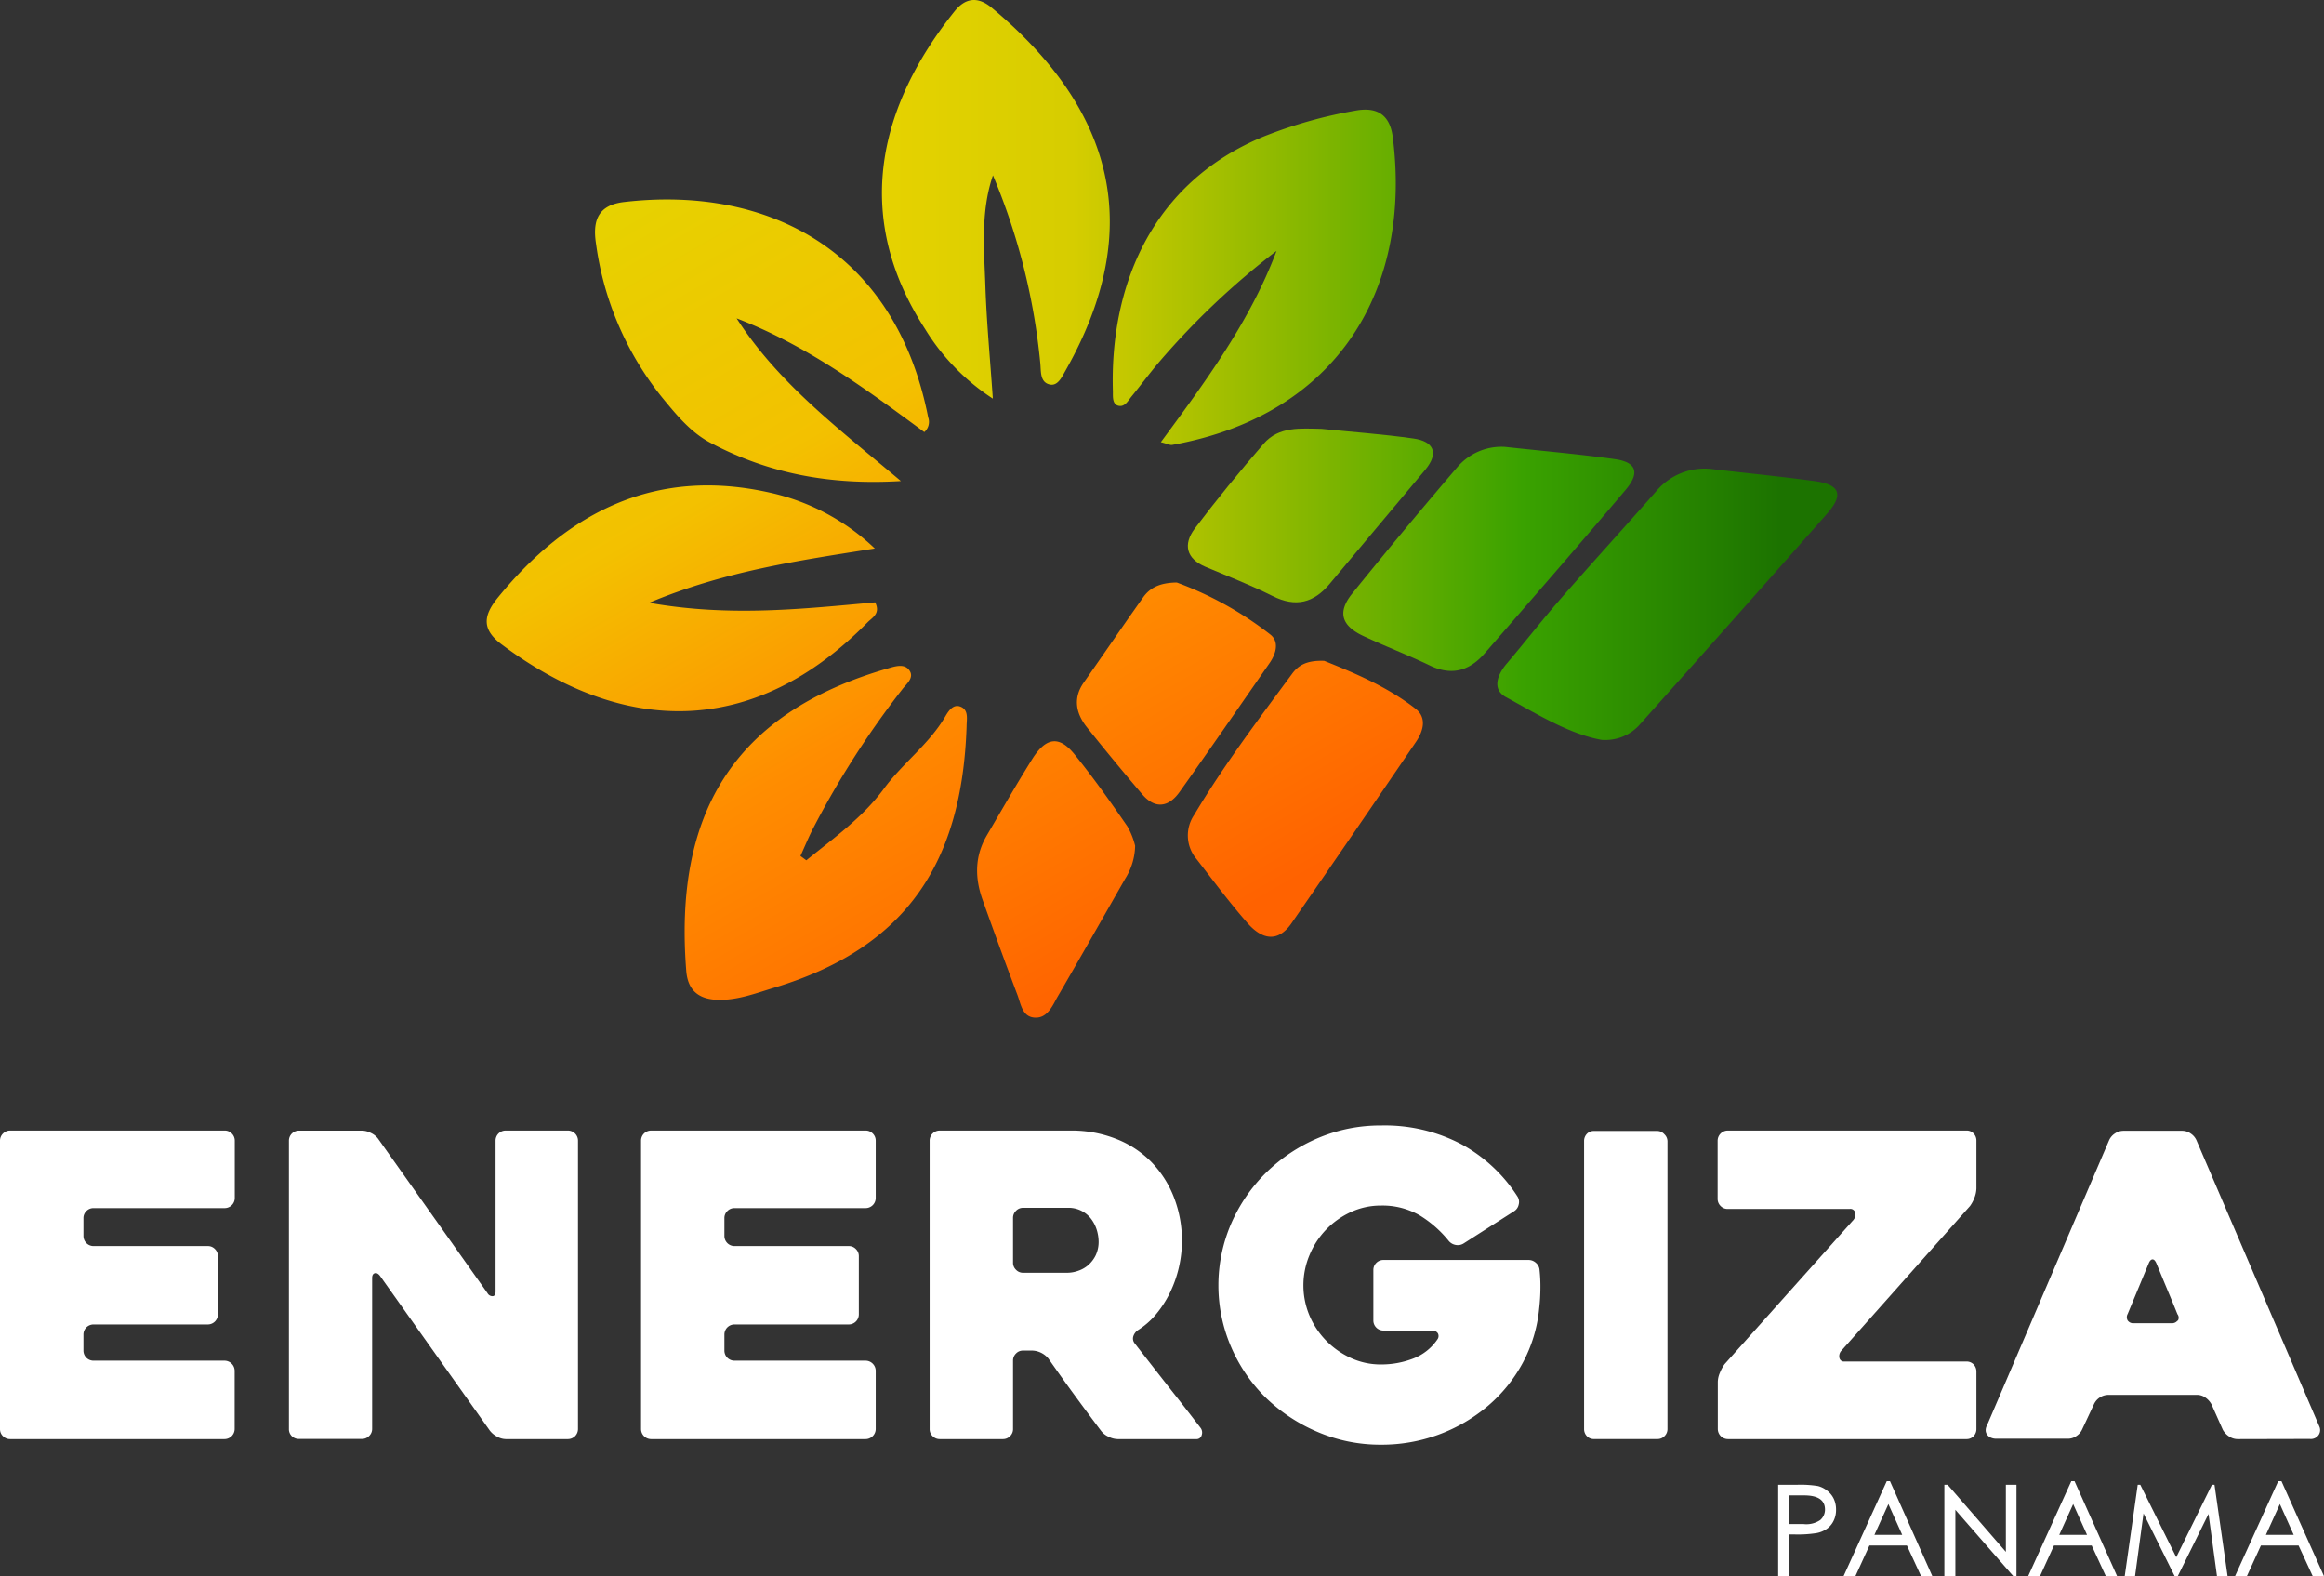 <svg xmlns="http://www.w3.org/2000/svg" xmlns:xlink="http://www.w3.org/1999/xlink" viewBox="0 0 411.93 279.3"><rect x="0" y="0" width="411.93" height="279.3" fill="#333333" stroke="none"/><defs><style>.cls-1{fill:url(#linear-gradient);}.cls-2{fill:url(#linear-gradient-6);}.cls-3{fill:#fff;}</style><linearGradient id="linear-gradient" x1="-572.49" y1="87.96" x2="-403.18" y2="87.96" gradientTransform="translate(728.83 -22.4)" gradientUnits="userSpaceOnUse"><stop offset="0" stop-color="#e6d200"/><stop offset="0.2" stop-color="#d6cd00"/><stop offset="0.67" stop-color="#3aa200"/><stop offset="0.94" stop-color="#1c7300"/></linearGradient><linearGradient id="linear-gradient-6" x1="117.85" y1="30.79" x2="203.46" y2="179.08" gradientUnits="userSpaceOnUse"><stop offset="0" stop-color="#e6d200"/><stop offset="0.31" stop-color="#f3c100"/><stop offset="0.6" stop-color="#ff8d00"/><stop offset="0.96" stop-color="#ff6200"/></linearGradient></defs><g id="Layer_2" data-name="Layer 2"><g id="Layer_1-2" data-name="Layer 1"><path class="cls-1" d="M205.76,78.36c8-10.85,15.81-21.42,20.51-33.9a137,137,0,0,0-20.73,19.6c-1.71,2-3.3,4.16-5,6.23-.61.76-1.18,1.87-2.28,1.62s-1-1.57-1-2.51c-.58-18.57,6.78-37,26.76-45.22a81.5,81.5,0,0,1,16.25-4.58c3.89-.72,6.11.81,6.6,4.71,3.4,26.58-9.47,49.2-39.08,54.53C207.39,78.92,206.91,78.64,205.76,78.36Z"/><path class="cls-1" d="M176,31.07c-2.21,6.47-1.56,13.1-1.34,19.68.22,6.39.83,12.78,1.32,19.89a38.86,38.86,0,0,1-12-12.32C150.8,38,156,18.44,169.27,1.91c2-2.44,4.21-2.45,6.5-.55,21.54,17.94,27.46,39,13.07,64.36-.63,1.11-1.36,2.77-2.82,2.41-1.72-.42-1.48-2.38-1.63-3.79A113.58,113.58,0,0,0,176,31.07Z"/><path class="cls-1" d="M283.84,131.11c-5.71-1.05-11.27-4.5-16.91-7.57-2.51-1.37-1.54-4,.19-6,3.22-3.79,6.27-7.73,9.54-11.47,5.57-6.38,11.29-12.63,16.89-19a11.17,11.17,0,0,1,10.25-3.9c5.93.69,11.88,1.28,17.8,2.08,4.52.62,5.25,2.37,2.25,5.78-11,12.47-22,24.85-33.08,37.23A8.15,8.15,0,0,1,283.84,131.11Z"/><path class="cls-1" d="M266.73,79.19c7,.76,13.24,1.3,19.47,2.17,3.83.53,4.51,2.37,2,5.38-8.24,9.74-16.62,19.37-25,29-2.7,3.12-5.85,4.08-9.77,2.19s-7.93-3.4-11.82-5.24-4.55-4.25-1.94-7.49q9.21-11.41,18.77-22.56A10.28,10.28,0,0,1,266.73,79.19Z"/><path class="cls-1" d="M234.24,76c5.44.55,10.9.94,16.31,1.71,3.6.51,4.53,2.58,2.08,5.54C247,90,241.33,96.7,235.7,103.45c-2.82,3.38-6,4.24-10.14,2.17-3.84-1.93-7.89-3.48-11.86-5.16-3.47-1.46-4-4-1.95-6.76,3.89-5.16,8-10.17,12.23-15.06C226.68,75.51,230.55,75.94,234.24,76Z"/><path class="cls-2" d="M163.83,76.57c-10.4-7.67-20.88-15.4-33.26-20.15C138,68,148.89,76.14,159.68,85.25c-12.48.76-23.51-1.33-33.81-6.81-3.42-1.82-5.91-4.85-8.3-7.75a55.2,55.2,0,0,1-11.93-27.52c-.61-4,.28-6.83,5-7.37,25.11-2.92,48,8.28,53.88,38.17A2.36,2.36,0,0,1,163.83,76.57ZM136.41,87.29c-20-4.49-35.61,3.22-48.16,18.61-2.61,3.2-2.88,5.65.67,8.3,21.9,16.37,44.92,16.39,64.87-3.93.82-.83,2.32-1.54,1.33-3.53-12.83,1.16-25.77,2.62-40.06.08,13.37-5.59,26.26-7.45,40-9.62A39.15,39.15,0,0,0,136.41,87.29Zm5.47,64.4c.74-1.62,1.41-3.26,2.22-4.84a159.86,159.86,0,0,1,15.84-24.71c.77-1,2.22-2.09,1.19-3.42-.88-1.16-2.49-.64-3.75-.27-27.68,8-37.93,26.05-35.74,53.61.26,3.26,2,5,5.53,5.12S134,176,137.33,175c23.68-7.17,33.2-22.51,34-46.28,0-1.26.43-2.94-1.13-3.51-1.3-.48-2.14.88-2.67,1.79-2.87,4.91-7.54,8.24-10.87,12.78-3.71,5.06-8.89,8.75-13.74,12.68ZM229,119.44c-6,8.13-12.12,16.22-17.31,24.94a6.47,6.47,0,0,0,.42,7.89c2.95,3.8,5.82,7.68,9,11.3,2.42,2.77,5.3,3.69,7.84,0q11.07-16,22-32.05c1.33-1.93,2-4.31,0-5.89-5.11-4-11.11-6.46-16.23-8.52C231.67,117,230.14,117.86,229,119.44ZM202.6,105.89c-3.55,5-7,10.07-10.55,15.13-1.89,2.74-1.32,5.43.58,7.83,3.19,4,6.49,8,9.83,11.91,2.3,2.7,4.71,2.27,6.61-.4,5.4-7.58,10.68-15.25,16-22.91,1.11-1.61,1.71-3.74.1-5a61.16,61.16,0,0,0-16.59-9.22C205.56,103.27,203.82,104.16,202.6,105.89Zm-2.76,40.57c-3-4.35-6.07-8.69-9.4-12.8-2.7-3.33-5-3-7.4.73-2.81,4.49-5.45,9.09-8.13,13.66-2.17,3.7-2.14,7.57-.72,11.49,2,5.61,4.05,11.22,6.16,16.8.61,1.63.86,3.92,3.13,4,2.08.08,3-1.92,3.84-3.47,4.07-7,8.08-14.07,12.1-21.12a11.3,11.3,0,0,0,1.78-5.87A13.35,13.35,0,0,0,199.84,146.46Z"/><path class="cls-3" d="M39.81,200.35h-38a1.74,1.74,0,0,0-1.27.52A1.74,1.74,0,0,0,0,202.14v51.09a1.72,1.72,0,0,0,.52,1.27,1.75,1.75,0,0,0,1.27.53h38a1.81,1.81,0,0,0,1.8-1.8v-10.3a1.81,1.81,0,0,0-1.8-1.8H16.58a1.78,1.78,0,0,1-1.79-1.79V236.5a1.78,1.78,0,0,1,1.79-1.79H36.82a1.79,1.79,0,0,0,1.8-1.79V222.61a1.73,1.73,0,0,0-.53-1.27,1.7,1.7,0,0,0-1.27-.52H16.58a1.79,1.79,0,0,1-1.79-1.8v-3.13a1.7,1.7,0,0,1,.52-1.27,1.73,1.73,0,0,1,1.27-.53H39.81a1.79,1.79,0,0,0,1.8-1.79V202.14a1.75,1.75,0,0,0-.53-1.27A1.72,1.72,0,0,0,39.81,200.35Z"/><path class="cls-3" d="M100.69,200.35H89.63a1.78,1.78,0,0,0-1.79,1.79v26.74c0,.5-.16.77-.48.82a1,1,0,0,1-.94-.52L67,201.77a3.45,3.45,0,0,0-1.27-1,3.57,3.57,0,0,0-1.57-.41H53a1.78,1.78,0,0,0-1.79,1.79v51.09a1.72,1.72,0,0,0,.52,1.27A1.75,1.75,0,0,0,53,255H64.15a1.75,1.75,0,0,0,1.28-.53,1.73,1.73,0,0,0,.53-1.27V226.49c0-.49.16-.78.48-.86s.63.09.93.49l19.46,27.41a3.92,3.92,0,0,0,1.26,1.05,3.28,3.28,0,0,0,1.57.45h11a1.79,1.79,0,0,0,1.79-1.8V202.14a1.78,1.78,0,0,0-1.79-1.79Z"/><path class="cls-3" d="M153.42,200.35h-38a1.78,1.78,0,0,0-1.79,1.79v51.09a1.79,1.79,0,0,0,1.79,1.8h38a1.81,1.81,0,0,0,1.8-1.8v-10.3a1.81,1.81,0,0,0-1.8-1.8H130.19a1.78,1.78,0,0,1-1.79-1.79V236.5a1.78,1.78,0,0,1,1.79-1.79h20.24a1.79,1.79,0,0,0,1.8-1.79V222.61a1.73,1.73,0,0,0-.53-1.27,1.7,1.7,0,0,0-1.27-.52H130.19a1.79,1.79,0,0,1-1.79-1.8v-3.13a1.7,1.7,0,0,1,.52-1.27,1.73,1.73,0,0,1,1.27-.53h23.23a1.79,1.79,0,0,0,1.8-1.79V202.14a1.75,1.75,0,0,0-.53-1.27A1.72,1.72,0,0,0,153.42,200.35Z"/><path class="cls-3" d="M207.13,245.76q-3.13-4-6-7.69a1.35,1.35,0,0,1-.26-1.23,2.12,2.12,0,0,1,.78-1.09,13.55,13.55,0,0,0,3.22-2.8,19.14,19.14,0,0,0,2.46-3.77,21.25,21.25,0,0,0,.71-17.1,18.72,18.72,0,0,0-4-6.2,17.87,17.87,0,0,0-6.24-4.07,21.43,21.43,0,0,0-8-1.46H166.57a1.78,1.78,0,0,0-1.79,1.79v51.09a1.72,1.72,0,0,0,.52,1.27,1.75,1.75,0,0,0,1.28.53h11.18a1.75,1.75,0,0,0,1.28-.53,1.72,1.72,0,0,0,.52-1.27v-12.1a1.73,1.73,0,0,1,.53-1.27,1.68,1.68,0,0,1,1.26-.52H183a3.88,3.88,0,0,1,2.83,1.42c1.54,2.19,3.08,4.36,4.65,6.5s3.13,4.25,4.72,6.35a3.39,3.39,0,0,0,1.3,1,3.71,3.71,0,0,0,1.61.42H212a.93.93,0,0,0,1-.71,1.37,1.37,0,0,0-.22-1.31Q210.27,249.73,207.13,245.76Zm-12.92-23.3a5.62,5.62,0,0,1-1.34,1.75,5.33,5.33,0,0,1-1.78,1,5.83,5.83,0,0,1-1.86.34h-7.88a1.69,1.69,0,0,1-1.26-.53,1.71,1.71,0,0,1-.53-1.27v-7.91a1.71,1.71,0,0,1,.53-1.27,1.69,1.69,0,0,1,1.26-.53h7.88a5,5,0,0,1,4.35,2.21,6.4,6.4,0,0,1,.89,1.94,7.34,7.34,0,0,1,.26,1.75A5.59,5.59,0,0,1,194.21,222.46Z"/><path class="cls-3" d="M272.22,223.77a1.91,1.91,0,0,0-1.31-.49H245.22a1.76,1.76,0,0,0-1.27.52,1.74,1.74,0,0,0-.52,1.27V234a1.78,1.78,0,0,0,1.79,1.79h8.59a1.14,1.14,0,0,1,1.05.49,1,1,0,0,1-.08,1.08,9.12,9.12,0,0,1-4.41,3.44,15.64,15.64,0,0,1-5.6,1,12.6,12.6,0,0,1-5.34-1.15,14.73,14.73,0,0,1-4.37-3.07,14.36,14.36,0,0,1-2.95-4.44,13.84,13.84,0,0,1,0-10.72,14.4,14.4,0,0,1,7.32-7.62,12.6,12.6,0,0,1,5.34-1.16,13.16,13.16,0,0,1,6.84,1.72,20.19,20.19,0,0,1,5.19,4.56,2.07,2.07,0,0,0,1.27.71,1.94,1.94,0,0,0,1.34-.26l9-5.75a1.81,1.81,0,0,0,.78-1.16,1.76,1.76,0,0,0-.19-1.38,27.37,27.37,0,0,0-9.89-9.27,29.16,29.16,0,0,0-14.31-3.36,28.18,28.18,0,0,0-11.2,2.24,29.65,29.65,0,0,0-9.15,6.09,28.83,28.83,0,0,0-6.2,9,27.58,27.58,0,0,0,0,22,28.24,28.24,0,0,0,6.2,9,30.08,30.08,0,0,0,9.15,6,28.18,28.18,0,0,0,11.2,2.24,29.08,29.08,0,0,0,18.94-6.88,26.59,26.59,0,0,0,6.16-7.61,25.3,25.3,0,0,0,2.91-9.56,33,33,0,0,0,.23-3.78,27.08,27.08,0,0,0-.15-3.1A1.85,1.85,0,0,0,272.22,223.77Z"/><path class="cls-3" d="M293.78,200.42H282.56a1.67,1.67,0,0,0-1.3.53,1.81,1.81,0,0,0-.48,1.27v51a1.81,1.81,0,0,0,.48,1.27,1.67,1.67,0,0,0,1.3.53h11.22a1.69,1.69,0,0,0,1.26-.53,1.72,1.72,0,0,0,.52-1.27v-51A1.72,1.72,0,0,0,295,201,1.69,1.69,0,0,0,293.78,200.42Z"/><path class="cls-3" d="M349.83,254.5a1.82,1.82,0,0,0,.49-1.27V243.07a1.84,1.84,0,0,0-.49-1.27,1.72,1.72,0,0,0-1.31-.52H326.94a.81.81,0,0,1-.9-.63,1.44,1.44,0,0,1,.3-1.24l22.85-25.69a6.29,6.29,0,0,0,.79-1.49,4.86,4.86,0,0,0,.34-1.65v-8.44a1.84,1.84,0,0,0-.49-1.27,1.69,1.69,0,0,0-1.31-.52H306.25a1.81,1.81,0,0,0-1.8,1.8v10.29a1.75,1.75,0,0,0,.53,1.28,1.7,1.7,0,0,0,1.27.52h21.58a.86.86,0,0,1,1,.67,1.49,1.49,0,0,1-.3,1.27l-22.85,25.57a7,7,0,0,0-.82,1.5,4.26,4.26,0,0,0-.38,1.64v8.35a1.81,1.81,0,0,0,1.8,1.79h42.27A1.69,1.69,0,0,0,349.83,254.5Z"/><path class="cls-3" d="M409.4,255a1.67,1.67,0,0,0,1.61-.75,1.54,1.54,0,0,0,.11-1.42l-21.81-50.79a2.78,2.78,0,0,0-1-1.16,2.61,2.61,0,0,0-1.46-.49H376.38a2.72,2.72,0,0,0-1.53.49,2.78,2.78,0,0,0-1,1.16l-21.66,50.57a1.69,1.69,0,0,0-.22,1,1.44,1.44,0,0,0,.34.75,1.53,1.53,0,0,0,.67.45,2.24,2.24,0,0,0,.78.15H366.6a2.61,2.61,0,0,0,1.46-.49,2.75,2.75,0,0,0,1-1.16l2.1-4.48a2.86,2.86,0,0,1,2.54-1.64h15.76a2.56,2.56,0,0,1,1.45.48A3.42,3.42,0,0,1,392,248.9l2,4.48a3.4,3.4,0,0,0,1.08,1.16,2.73,2.73,0,0,0,1.54.49Zm-23.42-21a1.2,1.2,0,0,1-1.08.49h-6.65a1.2,1.2,0,0,1-1.12-.49,1.17,1.17,0,0,1,0-1.15l3.74-9c.19-.45.42-.67.67-.67s.47.22.67.67c.6,1.44,1.24,3,1.94,4.67s1.3,3.12,1.8,4.37A1,1,0,0,1,386,234.07Z"/><path class="cls-3" d="M323.83,264.14a4.24,4.24,0,0,0-1.62-.8,19.11,19.11,0,0,0-3.72-.22h-3.31V279.3h1.9v-7.38h1a21.29,21.29,0,0,0,3.91-.24,4.61,4.61,0,0,0,1.87-.79,3.7,3.7,0,0,0,1.17-1.43,4.35,4.35,0,0,0,.41-1.94,4.43,4.43,0,0,0-.42-1.95A3.94,3.94,0,0,0,323.83,264.14Zm-1.19,5.23a4.37,4.37,0,0,1-3,.71h-2.52V265h2.65c2.48,0,3.71.84,3.71,2.52A2.43,2.43,0,0,1,322.64,269.37Z"/><path class="cls-3" d="M334.43,262.48l-7.65,16.82h2.1l2.48-5.42H338l2.5,5.42h2L335,262.48ZM332.24,272l2.48-5.46,2.45,5.46Z"/><polygon class="cls-3" points="355.54 275.01 345.22 263.12 344.64 263.12 344.64 279.3 346.59 279.3 346.59 267.56 356.84 279.3 357.42 279.3 357.42 263.12 355.54 263.12 355.54 275.01"/><path class="cls-3" d="M367.14,262.48,359.5,279.3h2.1l2.47-5.42h6.68l2.5,5.42h2l-7.54-16.82ZM365,272l2.47-5.46,2.46,5.46Z"/><polygon class="cls-3" points="392.06 263.12 385.74 275.96 379.37 263.12 378.91 263.12 376.61 279.3 378.44 279.3 379.94 268.2 385.45 279.3 386.02 279.3 391.46 268.29 392.96 279.3 394.84 279.3 392.52 263.12 392.06 263.12"/><path class="cls-3" d="M404.39,262.48h-.57l-7.65,16.82h2.1l2.48-5.42h6.67l2.5,5.42h2ZM401.63,272l2.48-5.46,2.45,5.46Z"/></g></g></svg>